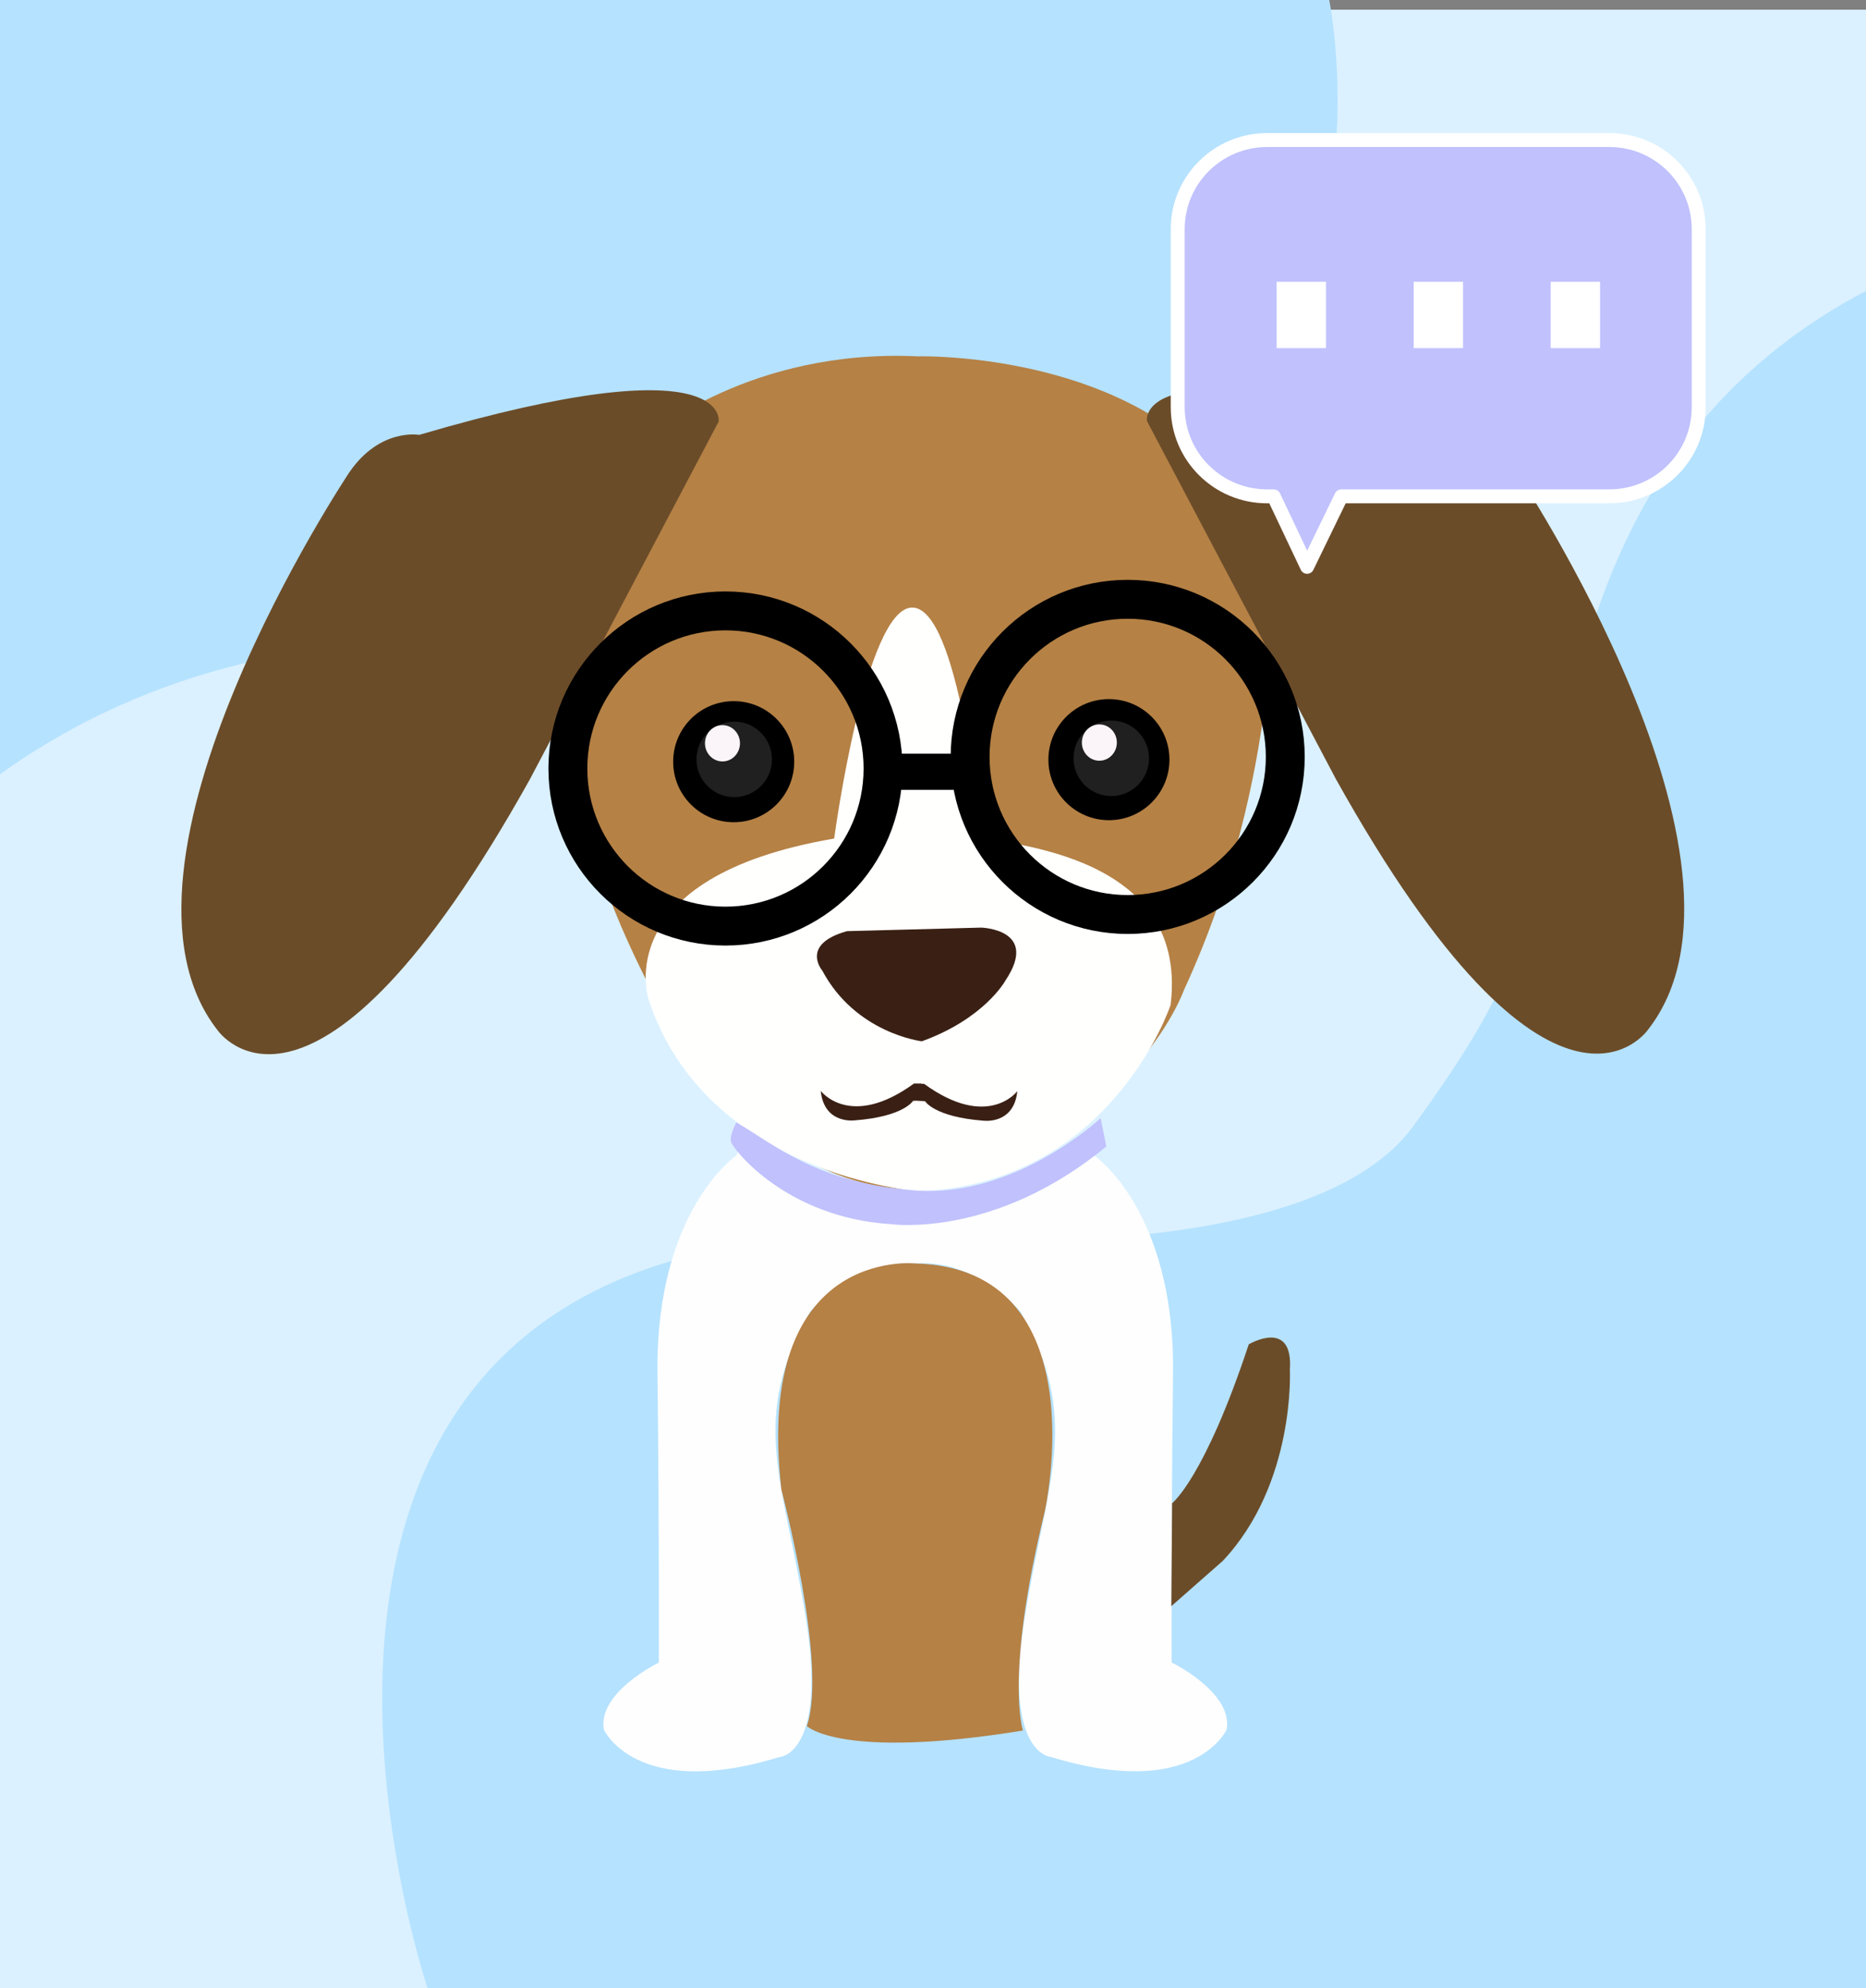<?xml version="1.0" encoding="UTF-8"?><svg id="a" xmlns="http://www.w3.org/2000/svg" viewBox="0 0 595.28 634.21"><rect x="0" y="0" width="595.28" height="634.21" fill="#808080" stroke="none"/><rect y="3.09" width="595.28" height="631.12" fill="#dbf1ff"/><path d="m424.03,0H0v246.96c41.23-29.56,95.24-46.88,166.04-41.86C471.52,226.72,424.03,0,424.03,0Z" fill="#b5e2ff"/><path d="m595.28,92.79v541.41H136.41s-83.41-247.26,150.15-239.85c0,0,129.76,12.36,164.36-35.22s35.84-62.41,43.87-102.57,18.09-120.56,100.49-163.77h0Z" fill="#b5e2ff"/><path d="m293.04,382.3c5.29.78,19.37,1.85,30.41-6.42,0,0,19.39-7.99,22.45-15.24l3.06,7.83s25.85,17.45,25.25,69.46c-.6,52.01-.44,92.34-.44,92.34,0,0,19.62,9.52,17.56,21.38,0,0-10.25,22.77-55.98,8.77,0,0-15.53-.59-8.39-44.85,7.14-44.26,18.14-62.61-1.38-97.11,0,0-13.41-16.77-33.56-15.47l-.04-.78-.04.8c-20.15-1.3-33.56,15.47-33.56,15.47-19.52,34.49-8.52,52.84-1.38,97.11,7.14,44.26-8.39,44.85-8.39,44.85-45.73,14-55.98-8.77-55.98-8.77-2.06-11.86,17.55-21.38,17.55-21.38,0,0,.16-40.32-.44-92.34-.6-52.01,25.25-69.46,25.25-69.46l3.06-7.83c3.06,7.25,22.45,15.24,22.45,15.24,11.04,8.28,25.12,7.2,30.41,6.42l-.02-.4s.4.09,1.13.22c.66-.12,1.02-.2,1.02-.2l-.02.36h0Z" fill="#fefefe" fill-rule="evenodd"/><path d="m291.95,403s-51.64-5.62-42.67,72.16c0,0,14.85,55.88,8.11,75.38,0,0,10.79,10.89,68.95,1.43,0,0-5.91-17.09,6.93-69.73,0,0,17.54-77.79-41.32-79.24h0Z" fill="#b58145" fill-rule="evenodd"/><path d="m292.72,113.66s94.81-2.73,112.96,69.61c0,0,3.91,63.42-28.03,132.63,0,0-13.96,40.08-71.71,61.63,0,0-51.78,18-95.95-57.84,0,0-68.9-118.04-2.39-181.05,0,0,31.92-27.48,85.11-24.98h0Z" fill="#b58145" fill-rule="evenodd"/><path d="m206.88,318.7s-12.92-38.93,59.23-51.23c0,0,9.83-73.37,24.81-73.68,14.98-.31,21.47,69.71,22.37,72.79s66.43,2.79,60.14,53.98c0,0-18.85,57.06-80.37,59.39,0,0-67.78-4.91-86.18-61.25h0Z" fill="#fffffd" fill-rule="evenodd"/><path d="m229.26,134.47s4.29-25.1-95.54,4.24c0,0-12.45-2.29-22.23,11.87,0,0-83.57,125.06-42.06,178.05,0,0,30.32,44.13,99.59-80.03,0,0,60.24-114.13,60.24-114.13Z" fill="#6b4c29" fill-rule="evenodd"/><path d="m365.89,134.29s-4.29-25.1,95.54,4.24c0,0,12.45-2.29,22.23,11.87,0,0,83.57,125.06,42.06,178.05,0,0-30.32,44.13-99.59-80.03l-60.24-114.13h0Z" fill="#6b4c29" fill-rule="evenodd"/><path d="m234.91,358s-2.18,3.94-1.73,6.11c.44,2.17,17.44,24.27,51.09,26.35,0,0,32.89,4.71,68.66-24.79l-1.81-9.04s-27.08,25.49-59,23.08c-31.91-2.41-44.8-14.59-57.21-21.71h0Z" fill="#c0c1fd" fill-rule="evenodd"/><path d="m373.92,479.48s10.33-8.01,24.45-50.69c0,0,14.26-8.47,13.12,8.13,0,0,1.82,36.2-21.38,60.92l-16.44,14.46.25-32.82Z" fill="#6b4c29" fill-rule="evenodd"/><path d="m270.23,297l42.76-1.13s18.78.46,7.72,16.94c0,0-6.6,12.08-26.63,19.32,0,0-21.05-2.46-31.75-22.53,0,0-7.21-8.41,7.89-12.6h0Z" fill="#3a2014" fill-rule="evenodd"/><path d="m293.89,345.69h.89c20.41,14.84,29.76,2.35,29.76,2.35-1.09,10.79-10.88,9.41-10.88,9.41-15.64-1.2-18.57-6.22-18.57-6.22l-2.63-.14v-.02l-1.19.06s-2.93,5.03-18.57,6.22c0,0-9.79,1.38-10.88-9.41,0,0,9.36,12.49,29.77-2.35h2.3v.09h0Z" fill="#3a2014" fill-rule="evenodd"/><circle cx="234.06" cy="242.95" r="19.31"/><circle cx="353.76" cy="242.3" r="19.31"/><circle cx="234.23" cy="242.21" r="12.04" fill="rgba(59,56,56,.57)"/><circle cx="354.51" cy="241.87" r="12.04" fill="rgba(59,56,56,.57)"/><ellipse cx="230.48" cy="237.08" rx="5.58" ry="5.79" fill="#fbf5f9"/><ellipse cx="350.71" cy="236.85" rx="5.58" ry="5.79" fill="#fbf5f9"/><circle cx="231.43" cy="245.12" r="50.27" fill="none" stroke="#000" stroke-linecap="round" stroke-linejoin="round" stroke-width="12.41"/><circle cx="359.75" cy="241.42" r="50.27" fill="none" stroke="#000" stroke-linecap="round" stroke-linejoin="round" stroke-width="12.41"/><rect x="285.91" y="240.39" width="20.18" height="11.55"/><path d="m406.33,158.31l10.65,22.48,10.92-22.48h85.51c15.73,0,28.5-12.73,28.5-28.41v-56.82c0-15.68-12.77-28.41-28.5-28.41h-109.2c-15.73,0-28.5,12.73-28.5,28.41v56.82c0,15.68,12.77,28.41,28.5,28.41h2.12,0Z" fill="#c0c1fd" fill-rule="evenodd" stroke="#fff" stroke-linejoin="round" stroke-width="4.45"/><rect x="407.26" y="89.87" width="15.75" height="21.17" fill="#fff"/><rect x="450.98" y="89.87" width="15.75" height="21.17" fill="#fff"/><rect x="494.69" y="89.87" width="15.75" height="21.17" fill="#fff"/></svg>